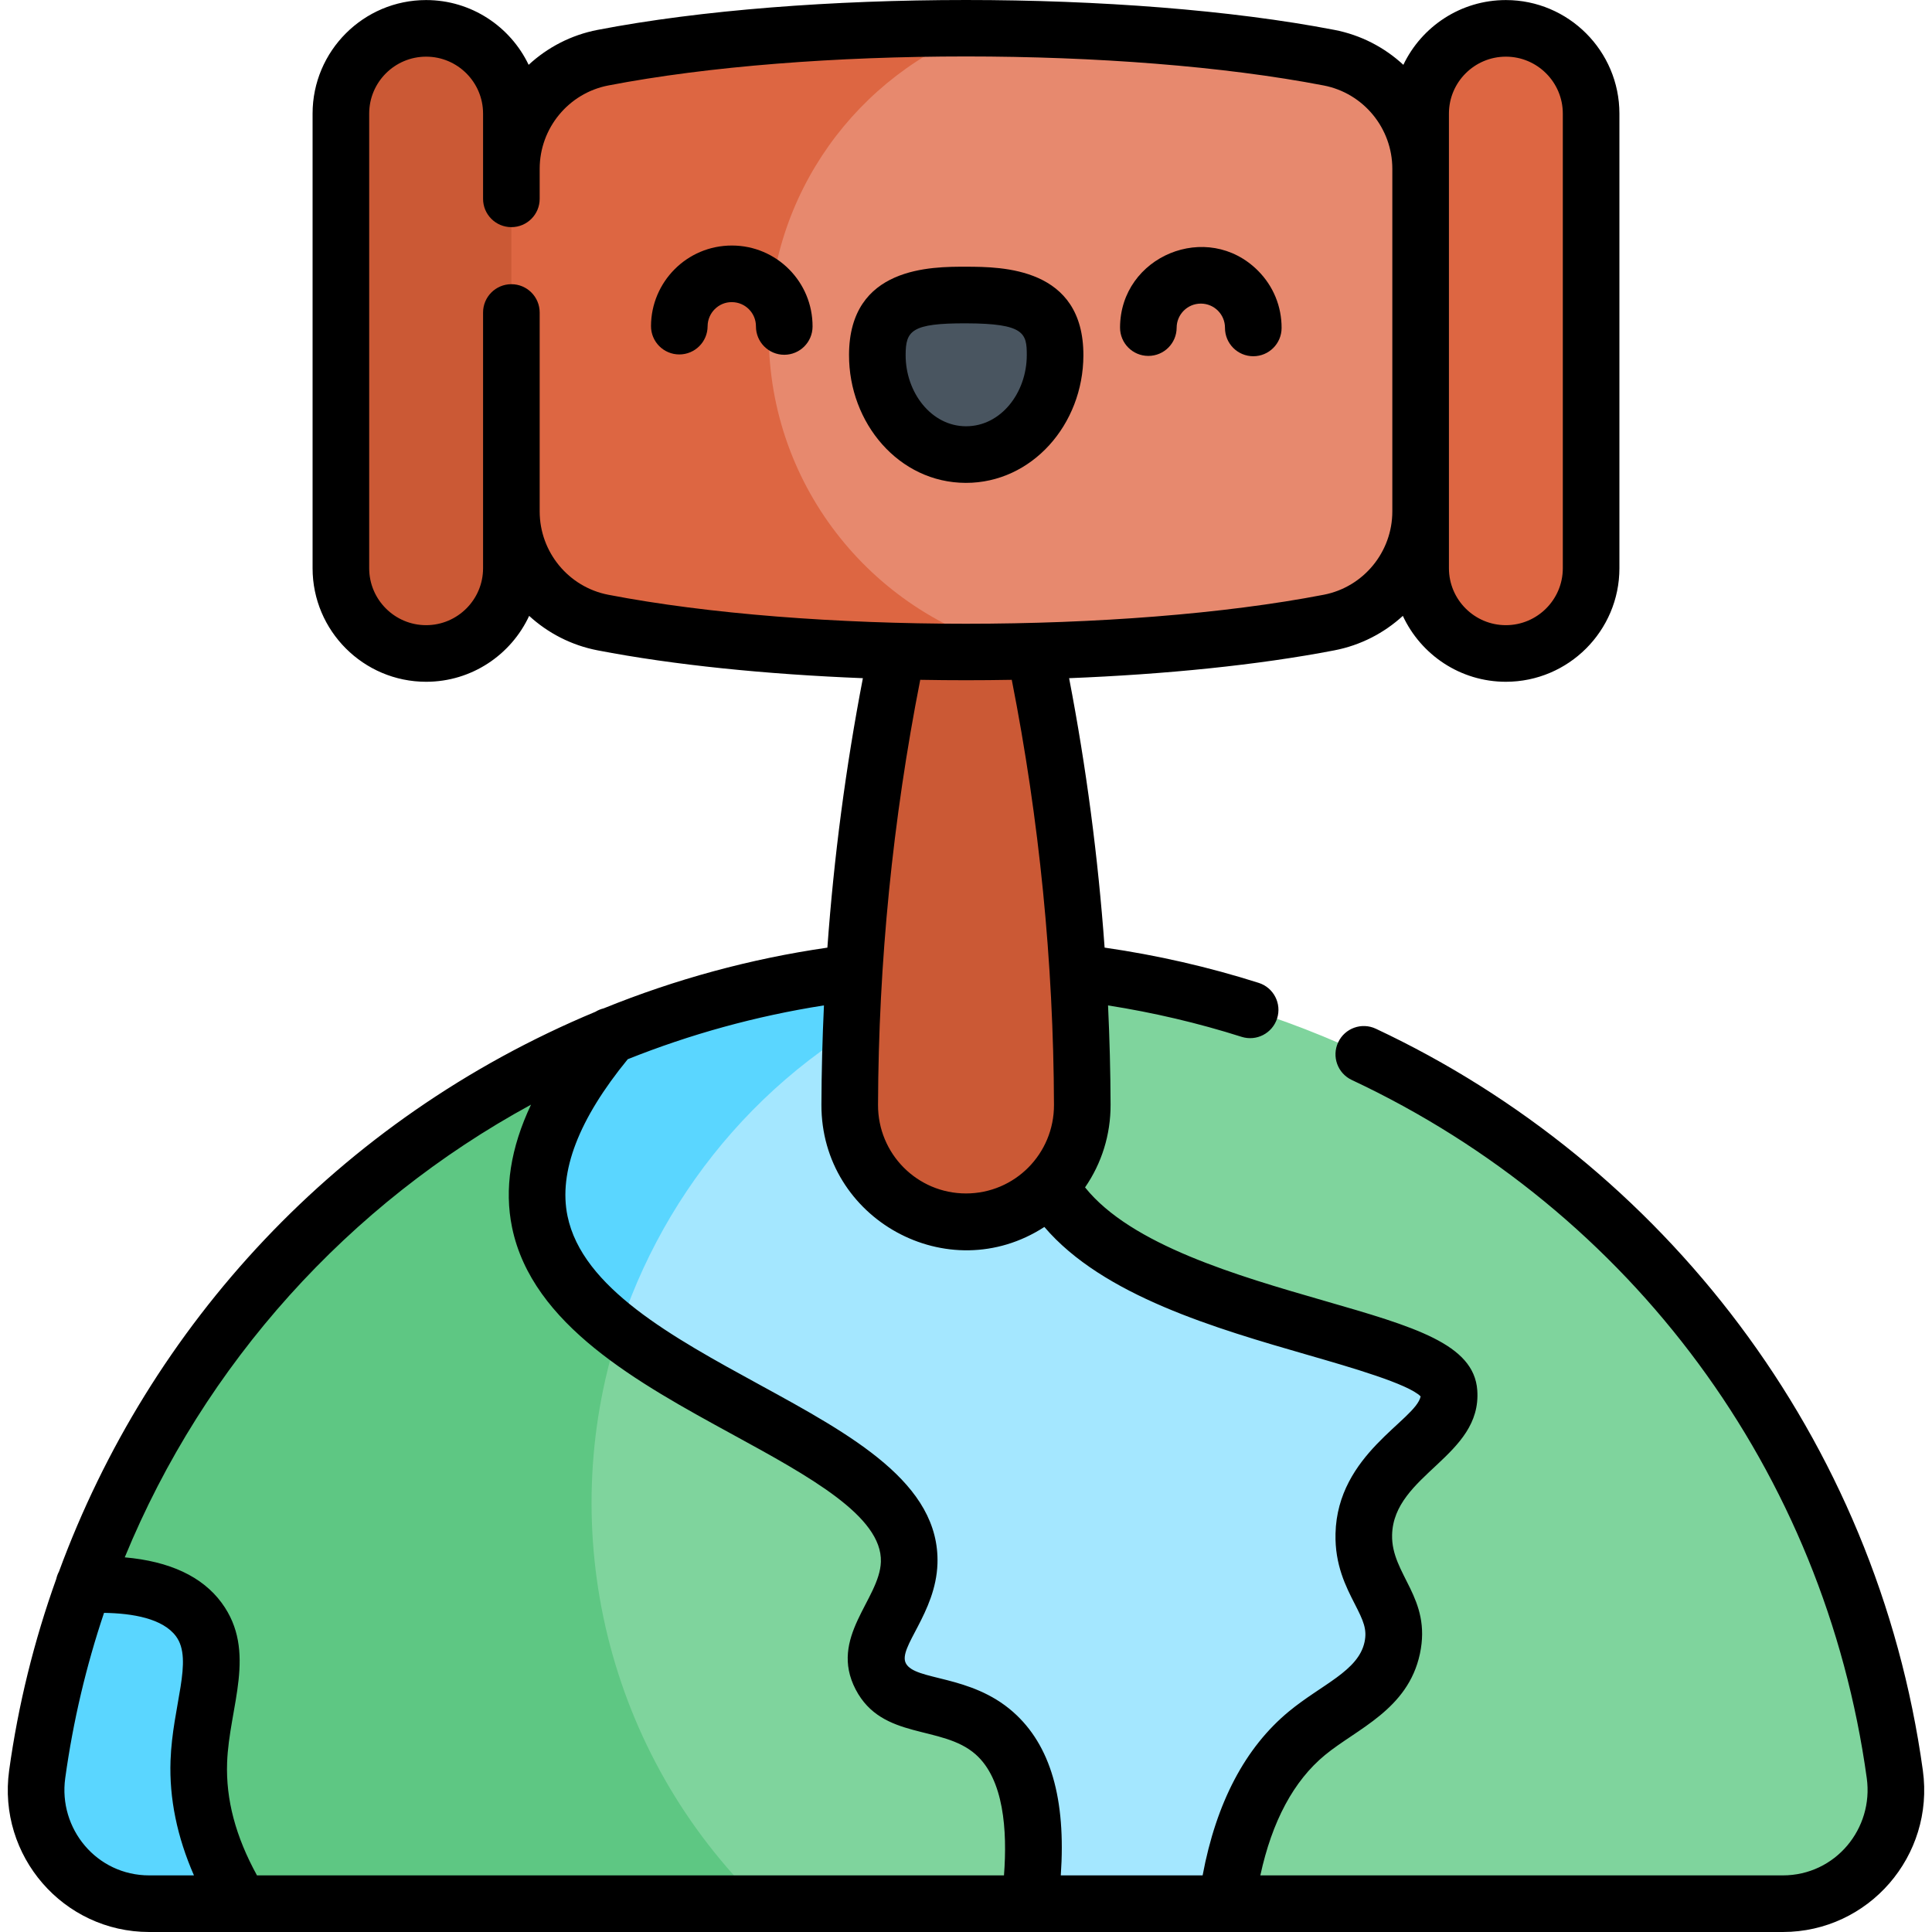 <?xml version="1.0" encoding="UTF-8"?>
<svg xmlns="http://www.w3.org/2000/svg" id="Capa_1" height="512" viewBox="0 0 511.956 511.956" width="512">
  <g>
    <path d="m63.778 504.443h-24.23c-18.27 0-32.19-16.18-29.69-34.28 2.4-17.37 6.367-34.243 12.38-50.19 25.988-68.921 119.745-49.785 99.515 32.097-6.481 26.229-29.098 46.746-57.975 52.373z" fill="#5ad6ff"></path>
    <path d="m445.498 444.653c-.129.252-.36 2.252-1.68 5.87-13.822 37.886-78.559 50.371-118.76 53.92h-52.26c-38.84-5.59-72.21-18.87-98.62-36.49-36.344-29.803-53.538-76.226-43.652-119.109 12.453-54.02 65.934-93.992 127.592-91.121h8.66c124.08 58.44 189.06 138.42 178.72 186.93z" fill="#a4e7ff"></path>
    <path d="m174.178 467.953c-45.38-30.25-70.2-73.26-66.88-111.88 3.57-41.53 39.04-70.52 54.42-81.6 20.32-8.33 41.979-14.06 64.58-16.75h31.82c-86.937 28.894-127.121 129.432-83.94 210.23z" fill="#5ad6ff"></path>
    <path d="m472.408 504.443h-147.35c3.29-24.63 12.23-37.72 21.27-45.18 8.76-7.22 20.17-11.27 22.59-22.58 2.53-11.79-7.84-16.76-7.53-30.12.46-19.75 23.47-25.26 22.59-37.65-1.18-16.58-85.53-18.87-105.77-54.67l-11.43-56.52h18.88c111.96 13.33 201.08 101.11 216.44 212.44 2.5 18.1-11.42 34.28-29.69 34.28z" fill="#7fd49d"></path>
    <path d="m272.798 504.443h-71.13c-76.961.854-124.76-50.668-120.69-87.47 3.133-28.33 37.844-55.52 82.94-64.21 29.26 22.74 77.81 36.11 77 61.33-.4 12.4-12.5 20.59-7.53 30.12 4.99 9.56 19.43 5.6 30.12 15.05 6.63 5.87 12.9 17.86 9.29 45.18z" fill="#7fd49d"></path>
    <path d="m201.668 504.443h-137.89c-24.24-39.59.68-59.32-11.09-75.29-5.87-7.96-17.93-9.79-30.45-9.18 23.84-65.98 74.83-118.97 139.48-145.5-17.98 21.4-21.14 37.37-18.68 49.26 2.38 11.53 10.39 20.88 20.88 29.03-17.14 53.049-3.107 111.975 37.75 151.68z" fill="#5ec783"></path>
    <path d="m237.74 172.486c-8.221 39.518-12.44 79.77-12.575 120.244-.057 17.093 13.72 31.008 30.813 31.008s30.87-13.915 30.813-31.008c-.135-40.474-4.355-80.726-12.576-120.244 1.246-16.311-7.977-28.393-15.9-29.101-8.423-.753-20.741 10.87-20.575 29.101z" fill="#cb5935"></path>
    <path d="m406.448 90.113-30 45.39c0 14.36-10.17 26.73-24.26 29.45-26.943 5.202-55.138 6.818-82.16 7.63-163.344 4.907-123.123-165.721-9.72-165.06 29.182.17 63.342 2.26 91.88 7.75 14.09 2.72 24.26 15.1 24.26 29.45z" fill="#e7896e"></path>
    <path d="m270.028 172.583c-39.21.79-79.77-1.75-110.26-7.63-14.09-2.72-24.26-15.09-24.26-29.45-23.79-5.83-39.35-27.93-36.98-50.4 2.03-19.25 16.89-35.71 36.98-40.38 0-14.35 10.17-26.73 24.26-29.45 27.97-5.4 64.43-7.98 100.54-7.75-33.04 12.11-56.6 43.83-56.6 81.06 0 40.8 28.29 74.98 66.32 84z" fill="#dd6642"></path>
    <path d="m399.037 173.149c12.475 0 22.588-10.113 22.588-22.588v-120.47c0-12.475-10.113-22.588-22.588-22.588s-22.588 10.113-22.588 22.588v120.471c-.001 12.474 10.112 22.587 22.588 22.587z" fill="#dd6642"></path>
    <path d="m112.919 173.149c-12.475 0-22.588-10.113-22.588-22.588v-120.47c0-12.475 10.113-22.588 22.588-22.588s22.588 10.113 22.588 22.588v120.471c0 12.474-10.113 22.587-22.588 22.587z" fill="#cb5935"></path>
    <g>
      <path d="m279.586 94.163c.046-14.555-10.495-15.956-23.502-15.997s-23.556 1.294-23.602 15.849 10.462 26.387 23.469 26.428c13.008.041 23.589-11.725 23.635-26.28z" fill="#495560"></path>
    </g>
  </g>
  <g>
    <path d="m509.532 469.146c-12.17-88.182-68.973-160.899-144.957-196.548-3.753-1.759-8.216-.146-9.976 3.604-1.759 3.75-.146 8.216 3.604 9.976 74.272 34.846 125.288 104.012 136.469 185.019 1.838 13.316-8.253 25.758-22.268 25.758h-138.43c3.098-14.336 8.834-25.051 17.128-31.891 8.451-6.97 21.987-12.032 25.15-26.803 3.19-14.895-7.609-20.965-7.365-31.516.368-16.025 23.823-20.822 22.57-38.354-.874-12.25-16.653-16.805-40.538-23.699-22.995-6.638-51.156-14.776-63.394-30.049 4.418-6.397 6.792-13.976 6.764-21.927-.029-8.762-.261-17.53-.671-26.292 11.994 1.883 23.861 4.662 35.382 8.321 3.946 1.256 8.164-.931 9.419-4.877 1.254-3.948-.931-8.165-4.878-9.418-13.281-4.218-26.989-7.353-40.834-9.345-1.728-23.961-4.868-47.836-9.406-71.395 25.582-1.017 50.063-3.473 70.302-7.377 6.967-1.344 13.173-4.592 18.132-9.134 4.782 10.299 15.218 17.462 27.301 17.462 16.591 0 30.089-13.498 30.089-30.088v-120.47c0-16.591-13.498-30.088-30.089-30.088-11.966 0-22.32 7.022-27.165 17.162-4.981-4.607-11.237-7.901-18.268-9.257-54.743-10.56-140.507-10.56-195.251-.001-7.031 1.356-13.287 4.65-18.268 9.257-4.844-10.139-15.199-17.162-27.165-17.162-16.591 0-30.089 13.498-30.089 30.088v120.471c0 16.59 13.498 30.088 30.089 30.088 12.083 0 22.518-7.163 27.301-17.462 4.959 4.542 11.165 7.79 18.132 9.134 20.237 3.904 44.719 6.36 70.301 7.377-4.539 23.561-7.679 47.438-9.407 71.402-20.366 2.94-40.293 8.38-59.302 16.097-.756.184-1.487.482-2.164.899-68.318 28.46-118.2 83.193-142.153 148.345-.322.6-.563 1.245-.712 1.925-5.887 16.415-10.1 33.435-12.492 50.769-3.124 22.636 14.357 42.809 37.127 42.809h432.855c22.764 0 40.253-20.166 37.127-42.81zm-125.584-439.043c0-8.32 6.769-15.088 15.088-15.088 8.32 0 15.089 6.769 15.089 15.088v120.471c0 8.319-6.769 15.088-15.089 15.088-8.319 0-15.088-6.769-15.088-15.088zm-240.941 105.412v-52.706c0-4.142-3.357-7.5-7.5-7.5s-7.5 3.358-7.5 7.5v67.765c0 8.319-6.769 15.088-15.088 15.088-8.32 0-15.089-6.769-15.089-15.088v-120.471c0-8.32 6.769-15.088 15.089-15.088 8.319 0 15.088 6.769 15.088 15.088v22.588c0 4.142 3.357 7.5 7.5 7.5s7.5-3.358 7.5-7.5v-7.953c0-10.768 7.648-20.058 18.187-22.09 53.148-10.252 136.419-10.252 189.569 0 10.537 2.032 18.186 11.323 18.186 22.09v90.776c0 10.768-7.648 20.058-18.187 22.09-53.098 10.241-136.472 10.242-189.569 0-10.538-2.032-18.186-11.322-18.186-22.089zm125.098 44.628c7.294 37.031 11.06 74.886 11.186 112.624.044 12.972-10.385 23.482-23.312 23.482-12.923 0-23.356-10.503-23.313-23.483.127-37.737 3.893-75.592 11.186-112.624 8.357.147 15.894.147 24.253.001zm8.639 144.986c15.557 18.243 45.454 26.885 70.016 33.976 11.241 3.245 26.478 7.643 29.691 10.928-1.357 6.363-22.073 15.215-22.56 36.368-.191 8.277 2.75 14.025 5.113 18.644 2.256 4.409 3.308 6.679 2.58 10.077-1.645 7.681-11.365 11.228-20.025 18.373-11.602 9.567-19.273 24.179-22.881 43.463h-37.585c1.415-20.336-2.735-34.552-12.617-43.294-11.349-10.04-25.981-8.204-28.438-12.912-2.164-4.15 7.957-13.28 8.377-26.408.681-21.276-22.562-33.979-47.171-47.427-23.073-12.61-46.933-25.649-50.863-44.682-2.416-11.704 2.97-25.684 15.966-41.558 16.504-6.597 33.91-11.428 51.99-14.26-.411 8.766-.643 17.537-.672 26.301-.102 30.378 33.594 48.947 59.079 32.411zm-136.028-32.41c-5.431 11.487-7.125 22.375-5.024 32.547 5.334 25.833 33.505 41.229 58.359 54.812 20.446 11.174 39.758 21.728 39.372 33.785-.319 9.962-13.893 20.011-6.683 33.828 7.065 13.535 22.82 9.264 31.797 17.206 7.437 6.58 8.426 20.033 7.504 32.06h-197.944c-5.666-10.3-8.267-20.11-7.918-29.88.526-14.789 8.055-29.457-1.458-42.364-5.128-6.958-13.747-10.98-25.664-12.036 21.103-51.363 59.365-93.674 107.659-119.958zm-123.434 178.478c2.085-15.106 5.56-29.751 10.285-43.809 7.516.113 15.577 1.47 19.079 6.222 4.64 6.296-.939 18.334-1.458 32.93-.357 10.012 1.735 20.2 6.208 30.415h-11.846c-13.988.001-24.109-12.417-22.268-25.758z"></path>
    <path d="m255.928 127.956c17.521.028 31.101-15.471 31.158-33.758.073-23.422-21.688-23.491-30.979-23.52-9.277-.021-31.051-.097-31.125 23.326-.058 18.12 13.238 33.923 30.946 33.952zm.132-42.278c15.403.048 16.044 2.633 16.026 8.474-.031 9.929-6.845 18.819-16.111 18.804-9.186-.015-16.025-8.951-15.993-18.905.02-6.394 1.485-8.424 16.078-8.373z"></path>
    <path d="m193.98 65.062c-12.012-.019-21.435 9.706-21.472 21.337-.013 4.152 3.349 7.524 7.501 7.524 4.13 0 7.486-3.342 7.499-7.476.011-3.532 2.92-6.428 6.425-6.385 3.539.011 6.396 2.885 6.384 6.424-.013 4.152 3.349 7.524 7.501 7.524 4.13 0 7.485-3.342 7.499-7.476.038-11.83-9.508-21.454-21.337-21.472z"></path>
    <path d="m304.274 94.312c4.199.007 7.511-3.377 7.523-7.476.011-3.464 2.814-6.39 6.425-6.384 3.539.006 6.396 2.884 6.384 6.423-.013 4.152 3.349 7.524 7.501 7.524 4.13 0 7.485-3.342 7.499-7.476.019-5.717-2.191-11.1-6.222-15.155-13.411-13.494-36.527-3.922-36.587 15.02-.013 4.142 3.334 7.517 7.477 7.524z"></path>
  </g>
</svg>
